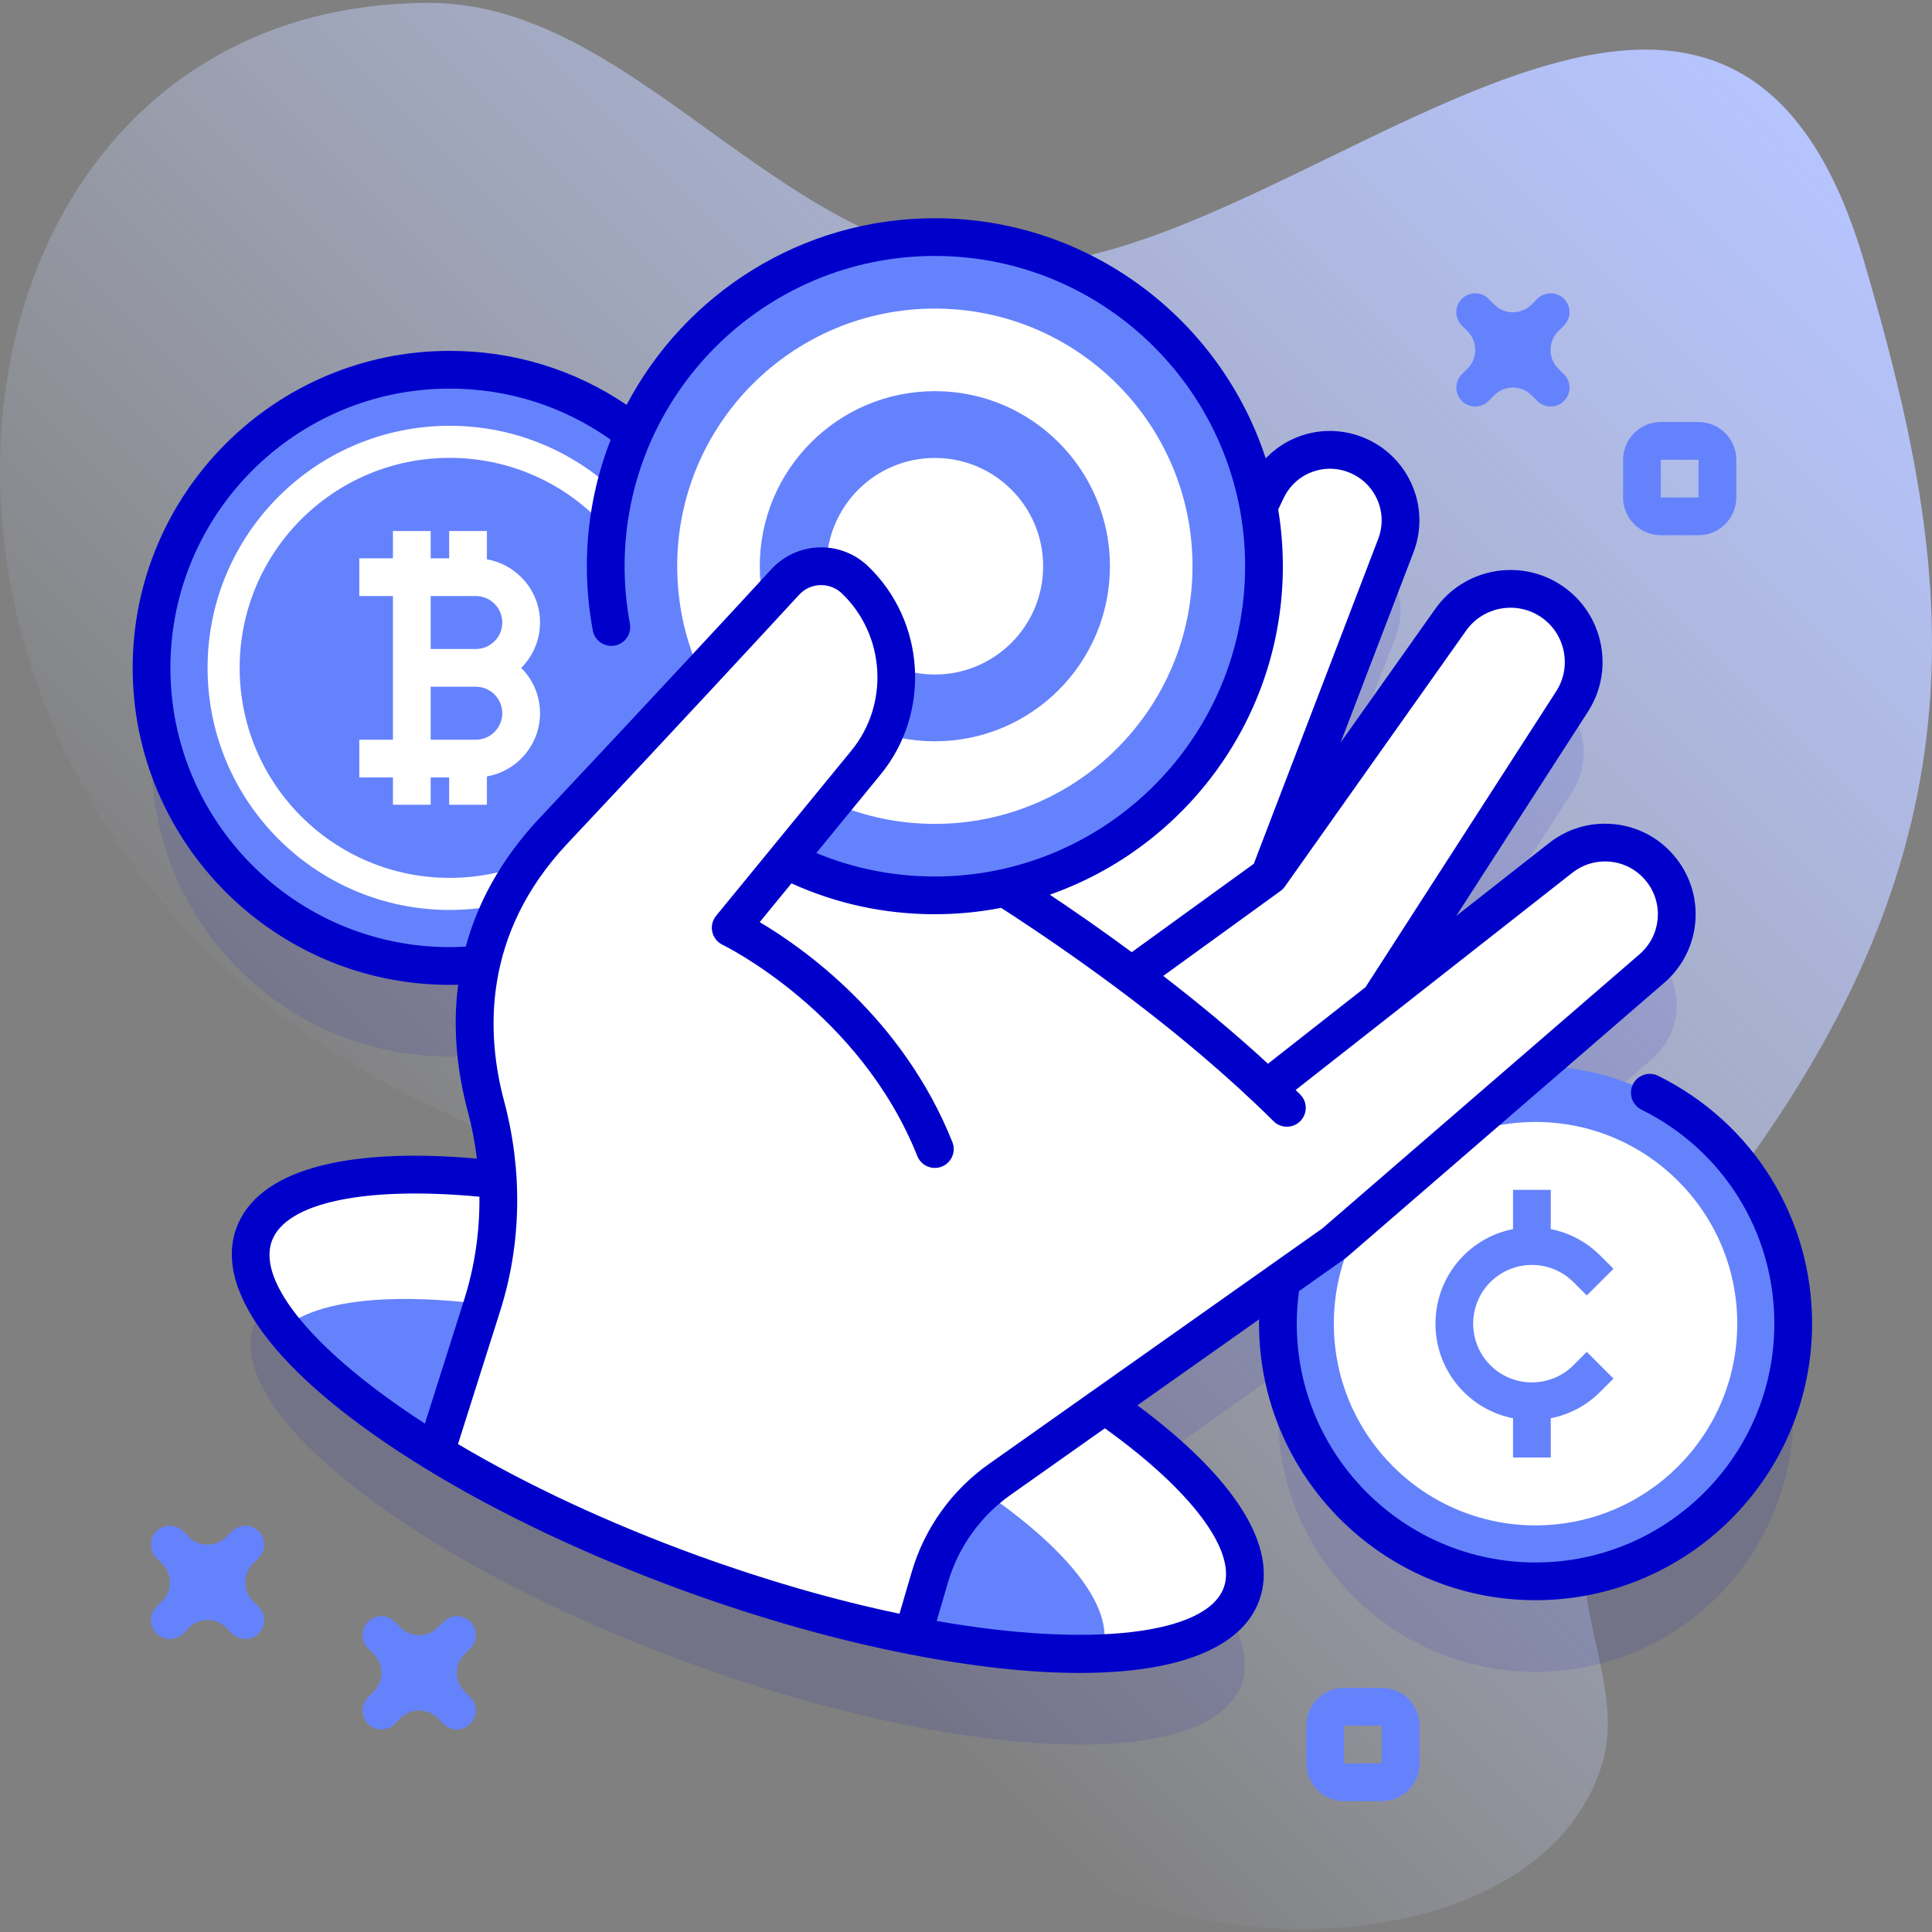 <svg id="Capa_1" enable-background="new 0 0 512 512" height="512" viewBox="0 0 512 512" width="512" xmlns="http://www.w3.org/2000/svg" xmlns:xlink="http://www.w3.org/1999/xlink"><rect x="0" y="0" width="512" height="512" fill="#808080" stroke="none"/><linearGradient id="SVGID_1_" gradientUnits="userSpaceOnUse" x1="133.973" x2="464.017" y1="349.661" y2="19.617"><stop offset="0" stop-color="#d1ddff" stop-opacity="0"/><stop offset="1" stop-color="#b6c4ff"/></linearGradient><g><g><path d="m494.015 69.353c-36.472-124.285-145.558-4.409-220.482.663-63.601 4.305-102.474-69.243-159.794-69.243-141.961 0-162.894 219.2 5.249 294.594 86.705 38.878 92.947 163.447 173.51 204.657 39.131 20.016 116.485 15.411 131.877-31.863 6.253-19.205-6.976-39.98-4.299-59.996 4.72-35.289 20.232-69.048 42.149-99.167 65.993-90.686 54.904-160.879 31.79-239.645z" fill="url(#SVGID_1_)"/></g><g><g><path d="m407.852 306.529 29.929-25.874c7.674-6.637 8.779-18.143 2.497-26.115-3.746-4.764-9.316-7.251-14.935-7.251-4.111 0-8.241 1.325-11.717 4.053l-47.638 37.4.346-.874 50.251-77.911c5.897-9.134 3.131-21.322-6.108-27.027-8.711-5.369-20.102-3.054-26.019 5.302l-48.042 67.836 33.5-87.487c.836-2.19 1.239-4.447 1.239-6.675 0-7.165-4.149-13.965-11.074-17.048-9.24-4.12-20.083-.115-24.434 9.028l-34.442 72.322 16.702-71.38c2.555-10.911-4.581-21.716-15.607-23.656-9.969-1.758-19.622 4.408-22.225 14.186l-17.672 66.3-37.858 20.475 4.953-6.049c11.823-14.426 10.546-35.508-2.91-48.416-2.516-2.411-5.743-3.611-8.971-3.611-3.486 0-6.963 1.402-9.518 4.178-2.896 3.143-6.483 7.03-10.724 11.611-5.419-38.354-38.361-67.861-78.21-67.861-43.635 0-79.008 35.373-79.008 79.008s35.373 79.008 79.008 79.008c2.804 0 5.572-.151 8.301-.436-3.068 13.987-1.477 27.123 1.282 37.454 1.702 6.406 2.77 12.978 3.156 19.595l-.006-.002c-34.567-3.899-59.557.826-64.561 14.57-5.446 14.964 14.119 36.968 48.08 57.761 18.709 11.458 41.789 22.542 67.462 31.887 20.611 7.501 40.665 13.072 59 16.654 45.948 8.98 81.091 5.532 87.132-11.055 4.773-13.12-9.681-31.656-36.209-50.039l46.835-33.089c-.633 3.737-.981 7.571-.981 11.488 0 37.711 30.571 68.282 68.282 68.282s68.282-30.571 68.282-68.282c0-37.405-30.08-67.768-67.368-68.26z" fill="#0000cb" opacity=".1"/><g><g><circle cx="119.165" cy="176.992" fill="#6582fd" r="79.008"/><circle cx="119.165" cy="176.992" fill="#fff" r="64.156"/><circle cx="119.165" cy="176.992" fill="#6582fd" r="55.654"/></g><path d="m143.114 164.974c0-8.379-6.092-15.346-14.077-16.746v-7.507h-10v7.235h-4.903v-7.235h-10v7.235h-8.918v10h8.918v38.074h-8.918v10h8.918v7.235h10v-7.235h4.903v7.235h10v-7.507c7.984-1.4 14.077-8.367 14.077-16.746 0-4.687-1.905-8.938-4.981-12.019 3.076-3.082 4.981-7.332 4.981-12.019zm-28.98-7.019h11.961c3.87 0 7.019 3.148 7.019 7.019 0 3.87-3.148 7.018-7.019 7.018h-11.961zm11.961 38.074h-11.961v-14.037h11.961c3.87 0 7.019 3.148 7.019 7.019s-3.149 7.018-7.019 7.018z" fill="#fff"/></g><g><circle cx="406.937" cy="350.788" fill="#6582fd" r="68.282"/><circle cx="406.937" cy="350.788" fill="#fff" r="53.455"/><path d="m416.979 361.798c-6.07 6.071-15.949 6.071-22.02 0s-6.071-15.949 0-22.02c6.07-6.071 15.949-6.071 22.02 0l3.536 3.536 7.071-7.071-3.536-3.536c-3.709-3.709-8.285-6.036-13.081-6.985v-10.392h-10v10.393c-4.796.949-9.372 3.276-13.081 6.985-9.97 9.97-9.97 26.192 0 36.162 3.709 3.709 8.285 6.036 13.081 6.985v10.393h10v-10.393c4.796-.949 9.372-3.276 13.081-6.985l3.536-3.536-7.071-7.071z" fill="#6582fd"/></g><g><path d="m292.801 372.39-160.904-59.778c-34.567-3.899-59.557.826-64.561 14.57-5.446 14.964 14.119 36.968 48.08 57.761 18.709 11.458 41.789 22.542 67.462 31.887 20.611 7.501 40.665 13.072 59 16.654 45.948 8.98 81.091 5.532 87.132-11.055 4.774-13.12-9.681-31.656-36.209-50.039z" fill="#fff"/><path d="m291.865 438.2c.028-.072.062-.14.089-.212 4.594-12.623-11.91-31.185-40.56-48.727-15.783-9.666-35.253-19.016-56.91-26.899-17.387-6.328-34.305-11.027-49.772-14.049-32.936-6.437-59.28-5.299-69.584 3.771 8.331 10.474 22.286 21.836 40.288 32.859 18.709 11.458 41.789 22.542 67.462 31.887 20.611 7.501 40.665 13.072 59 16.654 18.924 3.698 36.007 5.283 49.987 4.716z" fill="#6582fd"/><path d="m440.278 230.541c-3.746-4.764-9.316-7.251-14.935-7.251-4.111 0-8.241 1.326-11.717 4.053l-47.638 37.4.346-.874 50.251-77.911c5.897-9.134 3.131-21.322-6.108-27.027-8.711-5.369-20.102-3.054-26.019 5.302l-48.042 67.837 33.5-87.487c.836-2.19 1.239-4.447 1.239-6.675 0-7.165-4.149-13.965-11.074-17.048-9.24-4.12-20.083-.115-24.434 9.028l-34.442 72.322 16.702-71.38c2.555-10.911-4.581-21.716-15.607-23.656-9.969-1.758-19.622 4.408-22.225 14.186l-17.672 66.3-37.861 20.477-95.795 84.884c4.649 17.394 4.485 35.729-.96 52.892l-12.371 39.032c18.71 11.458 41.789 22.542 67.462 31.887 20.611 7.501 40.665 13.072 59 16.654l4.543-15.511c3.054-10.459 9.566-19.574 18.469-25.865l88.678-62.65 84.212-72.802c7.675-6.639 8.779-18.145 2.498-26.117z" fill="#fff"/></g><g><circle cx="247.747" cy="150.056" fill="#6582fd" r="87.223"/><circle cx="247.747" cy="150.056" fill="#fff" r="68.282"/><g><circle cx="247.747" cy="150.056" fill="#6582fd" r="46.397"/></g><g><circle cx="247.747" cy="150.056" fill="#fff" r="28.698"/></g></g><path d="m115.416 384.943 132.33-80.428c-16.232-40.646-54.102-58.645-54.102-58.645l35.854-43.787c11.823-14.426 10.546-35.508-2.91-48.416-2.516-2.411-5.743-3.611-8.971-3.611-3.486 0-6.963 1.402-9.518 4.178-11.016 11.958-31.954 34.576-61.43 65.954-24.146 25.702-22.964 53.948-17.922 72.831 4.649 17.394 4.485 35.729-.96 52.892z" fill="#fff"/><path d="m439.443 285.109c-2.475-1.227-5.475-.215-6.701 2.258-1.227 2.474-.216 5.474 2.258 6.701 21.724 10.771 35.219 32.505 35.219 56.72 0 34.894-28.388 63.283-63.282 63.283s-63.283-28.389-63.283-63.283c0-2.885.208-5.778.595-8.625l12.204-8.622c.133-.094.261-.194.385-.301l84.212-72.802c9.721-8.407 11.106-22.898 3.157-32.987-4.578-5.822-11.454-9.161-18.866-9.161-5.415 0-10.534 1.77-14.805 5.12l-24.636 19.341 34.89-54.089c3.583-5.554 4.752-12.163 3.293-18.61-1.459-6.446-5.361-11.907-10.986-15.377-10.926-6.742-25.298-3.814-32.717 6.663l-25.098 35.437 19.305-50.412c1.041-2.727 1.568-5.572 1.568-8.458 0-9.333-5.511-17.818-14.038-21.614-9.417-4.198-19.972-1.85-26.684 5.191-12.056-36.908-46.804-63.65-87.686-63.65-35.427 0-66.247 20.083-81.688 49.459-13.861-9.372-29.946-14.308-46.894-14.308-46.322 0-84.008 37.686-84.008 84.008s37.685 84.009 84.008 84.009c.748 0 1.498-.01 2.248-.03-1.598 12.369-.018 23.895 2.504 33.339 1.128 4.219 1.951 8.473 2.473 12.731-35.712-3.124-58.261 3.347-63.752 18.431-6.245 17.161 12.04 40.391 50.167 63.735 19.585 11.994 43.224 23.171 68.363 32.322 20.424 7.433 40.528 13.106 59.751 16.862 17.03 3.329 32.229 4.961 45.19 4.96 26.01-.001 42.997-6.577 47.6-19.213 5.157-14.175-6.284-32.405-32.288-51.717l32.257-22.789c-.006.385-.023.771-.023 1.156 0 40.408 32.875 73.283 73.283 73.283s73.282-32.875 73.282-73.283c0-28.041-15.625-53.207-40.777-65.678zm-50.902-117.991c4.378-6.182 12.859-7.908 19.307-3.932 3.319 2.048 5.622 5.27 6.482 9.074.861 3.804.171 7.704-1.943 10.981l-50.498 78.359-25.86 20.301c-9.026-8.311-18.48-16.123-27.755-23.268 0 0 31.1-22.53 31.119-22.545.476-.356.891-.788 1.215-1.29zm-49.803-32.094 1.424-2.989c3.21-6.748 11.065-9.651 17.885-6.609 4.925 2.193 8.108 7.091 8.108 12.48 0 1.663-.307 3.309-.909 4.887l-32.978 86.117-32.349 23.426c-7.609-5.615-14.968-10.736-21.707-15.235 35.926-12.611 61.757-46.865 61.757-87.045.001-5.118-.425-10.138-1.231-15.032zm-219.573 115.976c-40.808 0-74.008-33.2-74.008-74.008s33.2-74.008 74.008-74.008c15.49 0 30.16 4.676 42.671 13.541-4.072 10.397-6.311 21.707-6.311 33.53 0 5.702.53 11.432 1.576 17.031.507 2.715 3.123 4.506 5.833 3.997 2.715-.507 4.504-3.119 3.997-5.833-.933-4.995-1.406-10.107-1.406-15.195 0-45.338 36.885-82.223 82.223-82.223s82.223 36.885 82.223 82.223-36.885 82.223-82.223 82.223c-10.923 0-21.472-2.094-31.418-6.219l17.037-20.807c13.382-16.328 11.926-40.572-3.318-55.195-3.366-3.225-7.78-5.001-12.43-5.001-4.999 0-9.809 2.111-13.195 5.79-10.013 10.868-31.304 33.883-61.397 65.918-10.524 11.202-16.536 22.854-19.598 34.106-1.422.081-2.845.13-4.264.13zm-6.56 126.263c-28.79-18.622-44.595-37.311-40.57-48.372 3.711-10.192 24.634-14.597 55.018-11.75.095 9.281-1.245 18.471-4.033 27.258zm211.707 43.454c-4.561 12.522-35.503 16.007-76.078 8.856l2.987-10.199c2.725-9.332 8.604-17.565 16.555-23.183l25.024-17.679c22.999 16.519 35.027 32.545 31.512 42.205zm-62.307-32.693c-9.789 6.917-17.028 17.055-20.382 28.543l-3.247 11.087c-17.362-3.64-35.427-8.841-53.787-15.523-23.101-8.409-44.864-18.55-63.215-29.438l11.178-35.271c5.65-17.807 6.004-37.066 1.025-55.694-4.771-17.869-5.741-44.192 16.736-68.117 30.123-32.066 51.438-55.108 61.465-65.991 1.522-1.653 3.596-2.564 5.839-2.564 2.059 0 4.016.789 5.509 2.22 11.5 11.031 12.6 29.321 2.503 41.64l-35.854 43.787c-.973 1.188-1.343 2.758-1.009 4.256s1.34 2.762 2.726 3.424c.361.173 36.338 17.742 51.61 55.986 1.024 2.564 3.933 3.813 6.498 2.789 2.564-1.024 3.813-3.933 2.789-6.498-13.161-32.956-39.539-51.476-51.057-58.288l8.412-10.274c11.964 5.424 24.739 8.18 38.001 8.18 6.007 0 11.879-.584 17.569-1.686 20.268 13.096 48.659 33.207 72.204 56.552.975.967 2.248 1.449 3.521 1.449 1.287 0 2.573-.494 3.551-1.479 1.944-1.961 1.931-5.127-.03-7.071-.399-.395-.808-.782-1.21-1.176l26.361-20.694 47-36.896c2.491-1.955 5.476-2.987 8.631-2.987 4.324 0 8.335 1.947 11.008 5.346 4.637 5.885 3.829 14.335-1.84 19.238l-84.027 72.642z" fill="#0000cb"/></g><g><g><path d="m450.133 141.836h-10c-5.514 0-10-4.486-10-10v-10c0-5.514 4.486-10 10-10h10c5.514 0 10 4.486 10 10v10c0 5.515-4.486 10-10 10zm-10-20v10.006l10-.006v-10z" fill="#6582fd"/></g></g><g><g><path d="m366.188 477.317h-10c-5.514 0-10-4.486-10-10v-10c0-5.514 4.486-10 10-10h10c5.514 0 10 4.486 10 10v10c0 5.515-4.485 10-10 10zm-10-20v10.006l10-.006v-10z" fill="#6582fd"/></g></g><g><g><g><path d="m410.936 107.729c-1.28 0-2.559-.488-3.536-1.464l-1.512-1.512c-2.73-2.73-7.174-2.73-9.904 0l-1.512 1.512c-1.953 1.952-5.118 1.952-7.071 0-.976-.977-1.464-2.256-1.464-3.536s.488-2.559 1.464-3.536l1.512-1.512c2.73-2.73 2.73-7.174 0-9.905l-1.512-1.512c-.976-.977-1.464-2.256-1.464-3.536s.488-2.559 1.464-3.536c1.953-1.952 5.118-1.952 7.071 0l1.512 1.512c1.323 1.323 3.082 2.052 4.952 2.052s3.629-.729 4.952-2.052l1.512-1.512c1.953-1.952 5.118-1.952 7.071 0 .976.977 1.464 2.256 1.464 3.536s-.488 2.559-1.464 3.536l-1.512 1.512c-1.323 1.323-2.052 3.082-2.052 4.952s.729 3.629 2.051 4.952l1.513 1.512c.976.977 1.464 2.256 1.464 3.536s-.488 2.559-1.464 3.536c-.976.976-2.255 1.465-3.535 1.465z" fill="#6582fd"/></g></g></g><g><g><g><path d="m65.009 434.344c-1.28 0-2.559-.488-3.536-1.464l-1.512-1.512c-2.73-2.73-7.174-2.73-9.904 0l-1.512 1.512c-1.953 1.952-5.118 1.952-7.071 0-.976-.977-1.464-2.256-1.464-3.536s.488-2.559 1.464-3.536l1.512-1.512c2.731-2.73 2.731-7.174 0-9.904l-1.512-1.512c-.976-.977-1.464-2.256-1.464-3.536s.488-2.559 1.464-3.536c1.953-1.952 5.118-1.952 7.071 0l1.512 1.512c2.73 2.73 7.174 2.73 9.904 0l1.512-1.512c1.953-1.952 5.118-1.952 7.071 0 .976.977 1.464 2.256 1.464 3.536s-.488 2.559-1.464 3.536l-1.512 1.512c-2.731 2.73-2.731 7.174 0 9.904l1.512 1.512c.976.977 1.464 2.256 1.464 3.536s-.488 2.559-1.464 3.536c-.976.975-2.255 1.464-3.535 1.464z" fill="#6582fd"/></g></g></g><g><g><g><path d="m121.083 458.324c-1.28 0-2.56-.488-3.536-1.465l-1.512-1.512c-2.73-2.73-7.174-2.73-9.905 0l-1.512 1.512c-1.953 1.952-5.118 1.952-7.071 0-.976-.977-1.464-2.256-1.464-3.536s.488-2.559 1.464-3.536l1.512-1.512c1.323-1.323 2.052-3.082 2.052-4.952s-.729-3.629-2.052-4.952l-1.512-1.512c-.976-.977-1.464-2.256-1.464-3.536s.488-2.559 1.464-3.536c1.953-1.952 5.118-1.952 7.071 0l1.512 1.512c2.73 2.731 7.174 2.731 9.905 0l1.511-1.512c1.952-1.953 5.118-1.954 7.071-.001.976.976 1.465 2.256 1.465 3.535 0 1.28-.488 2.56-1.464 3.536l-1.512 1.512c-1.324 1.323-2.052 3.082-2.052 4.953s.729 3.629 2.051 4.952l1.513 1.513c.976.977 1.464 2.256 1.464 3.536 0 1.279-.489 2.559-1.465 3.535-.975.978-2.255 1.466-3.534 1.466z" fill="#6582fd"/></g></g></g></g></g></svg>